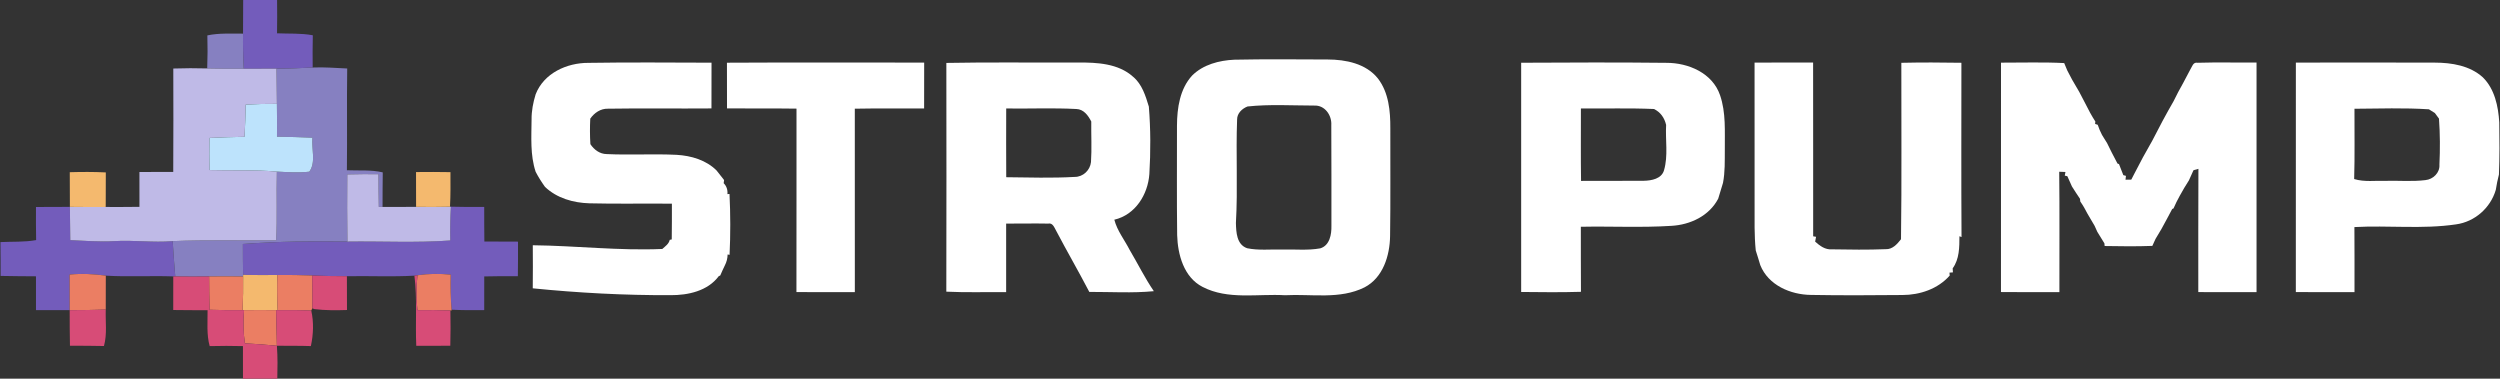 <?xml version="1.0" encoding="UTF-8"?>
<!-- Generated by Pixelmator Pro 2.4.3 -->
<svg width="1096" height="166" viewBox="0 0 1096 166" xmlns="http://www.w3.org/2000/svg" xmlns:xlink="http://www.w3.org/1999/xlink">
    <rect x="0" y="0" width="1096" height="166" fill="#333333" stroke="none"/>
    <g id="735cbbff">
        <path id="Path" fill="#735cbb" stroke="none" d="M 106.613 -0.32 C 111.56 -0.347 116.52 -0.347 121.467 -0.333 C 121.533 4.64 121.533 9.627 121.453 14.6 C 126.68 14.84 131.96 14.493 137.133 15.467 C 137.027 20.173 137.027 24.893 137.08 29.6 C 131.787 29.88 126.507 30.12 121.213 30.093 C 116.427 30.107 111.653 30.12 106.867 30.147 C 106.587 25.027 106.48 19.88 106.547 14.747 C 106.6 9.72 106.573 4.707 106.613 -0.32 Z"/>
        <path id="path1" fill="#735cbb" stroke="none" d="M 15.773 90.747 C 20.733 90.747 25.693 90.733 30.64 90.693 C 30.68 95.56 30.733 100.427 30.813 105.28 C 37.2 105.547 43.587 106.093 49.973 105.72 C 58.547 105.173 67.133 106.44 75.707 105.707 C 76.027 110.88 76.387 116.04 76.84 121.2 L 75.96 121.173 C 66.107 120.813 56.227 121.453 46.387 120.84 C 41.12 120.12 35.8 119.84 30.507 120.387 C 30.493 125.587 30.493 130.787 30.547 135.973 C 25.627 135.96 20.693 135.96 15.773 135.96 C 15.76 131.013 15.76 126.08 15.773 121.133 C 10.6 121.08 5.427 121.093 0.267 120.96 C 0.267 116.013 0.267 111.08 0.2 106.133 C 5.413 105.867 10.68 106.2 15.84 105.253 C 15.747 100.413 15.747 95.573 15.773 90.747 Z"/>
        <path id="path2" fill="#735cbb" stroke="none" d="M 197.667 90.613 C 202.533 90.747 207.413 90.76 212.28 90.733 C 212.28 95.787 212.28 100.827 212.347 105.88 C 217.267 105.933 222.173 105.933 227.093 105.933 C 227.107 110.987 227.107 116.04 227.027 121.093 C 222.107 121.053 217.2 121.053 212.293 121.187 C 212.293 126.107 212.293 131.027 212.28 135.947 C 207.507 136.013 202.733 136.013 197.973 135.773 C 197.547 130.667 197.48 125.533 197.6 120.4 C 192.733 119.933 187.84 119.947 183.013 120.68 L 181.68 120.853 C 171.827 121.413 161.947 120.907 152.08 121.093 C 147 121.067 141.933 121 136.867 120.787 C 131.787 120.573 126.693 120.52 121.613 120.56 C 116.6 120.613 111.587 120.6 106.573 120.507 C 106.493 115.987 106.48 111.48 106.48 106.96 C 121.733 105.853 137.027 105.6 152.307 105.907 C 167.347 105.693 182.413 106.52 197.413 105.427 C 197.307 100.48 197.387 95.547 197.667 90.613 Z"/>
    </g>
    <g id="8680c1ff">
        <path id="path3" fill="#8680c1" stroke="none" d="M 90.907 15.52 C 96.053 14.413 101.333 14.813 106.547 14.747 C 106.48 19.88 106.587 25.027 106.867 30.147 C 101.52 30.187 96.187 30.147 90.84 30 C 91.027 25.173 91.04 20.347 90.907 15.52 Z"/>
        <path id="path4" fill="#8680c1" stroke="none" d="M 121.213 30.093 C 126.507 30.12 131.787 29.88 137.08 29.6 C 142.12 29.36 147.173 29.813 152.213 30.027 C 152 44.893 152.253 59.773 152.08 74.64 C 157.32 74.88 162.64 74.347 167.8 75.573 C 167.707 80.613 167.733 85.667 167.707 90.707 L 166.067 90.693 C 165.973 85.92 165.92 81.147 165.933 76.36 C 161.36 76.32 156.8 76.347 152.253 76.467 C 152.187 86.28 152.16 96.093 152.307 105.907 C 137.027 105.6 121.733 105.853 106.48 106.96 C 106.48 111.48 106.493 115.987 106.573 120.507 L 106.587 121.227 C 101.613 121.147 96.653 121.133 91.68 121.213 C 86.733 121.28 81.787 121.28 76.84 121.2 C 76.387 116.04 76.027 110.88 75.707 105.707 C 90.813 105.08 105.947 105.507 121.067 105.387 C 121.573 95.333 121.107 85.28 121.373 75.227 C 126.107 75.453 130.867 75.813 135.6 75.267 C 138.613 71.16 136.493 65.24 136.96 60.387 C 131.787 60.133 126.613 60 121.427 59.933 C 121.467 55.133 121.467 50.333 121.387 45.533 C 121.307 40.387 121.267 35.24 121.213 30.093 Z"/>
    </g>
    <g id="ffffffff">
        <path id="path5" fill="#ffffff" stroke="none" d="M 541.12 26.173 C 554.747 25.88 568.4 26.04 582.027 26.08 C 589.973 26.093 598.893 27.867 604.093 34.427 C 608.84 40.6 609.56 48.733 609.52 56.253 C 609.467 72.013 609.653 87.773 609.413 103.533 C 609.28 112.08 606.32 121.747 598.24 125.96 C 587.427 131.387 574.933 128.8 563.333 129.427 C 551.32 128.733 538.347 131.547 527.2 125.773 C 518.973 121.56 516.307 111.613 516.067 103.04 C 515.867 87.053 516.013 71.04 515.987 55.04 C 516.027 47.373 517.24 38.973 522.64 33.107 C 527.467 28.293 534.493 26.48 541.12 26.173 M 546.907 46.68 C 544.547 47.6 542.333 49.667 542.347 52.373 C 541.773 67.493 542.693 82.64 541.827 97.747 C 541.933 101.84 542.133 107.24 546.76 108.827 C 551.76 109.867 556.933 109.253 562 109.4 C 567.587 109.227 573.24 109.88 578.773 108.88 C 582.96 107.653 583.787 102.733 583.693 98.973 C 583.653 84.28 583.76 69.573 583.64 54.88 C 583.92 50.52 580.8 46.027 576.107 46.28 C 566.387 46.267 556.573 45.64 546.907 46.68 Z"/>
        <path id="path6" fill="#ffffff" stroke="none" d="M 234.827 41.347 C 238.427 32.08 248.493 27.52 257.96 27.56 C 275.947 27.267 293.947 27.44 311.933 27.48 C 311.907 34.16 311.947 40.84 311.907 47.533 C 296.773 47.667 281.64 47.4 266.507 47.653 C 263.293 47.573 260.547 49.467 258.773 52.013 C 258.587 55.733 258.587 59.467 258.827 63.2 C 260.44 65.627 262.907 67.507 265.947 67.547 C 276.173 68.04 286.427 67.373 296.653 67.88 C 303.013 68.253 309.56 70.147 314.16 74.76 C 315.227 76.16 316.333 77.547 317.44 78.933 C 317.387 79.28 317.293 79.973 317.253 80.307 C 318.52 81.587 319.067 83.187 318.907 85.107 C 319.133 85.093 319.587 85.04 319.813 85.027 C 320.253 93.92 320.267 102.84 319.84 111.733 L 318.987 111.547 C 318.96 113.267 318.547 114.867 317.773 116.36 C 317.067 117.813 316.387 119.28 315.76 120.773 L 315.093 121.08 C 310.267 127.587 301.627 129.453 293.96 129.4 C 273.787 129.48 253.613 128.413 233.56 126.4 C 233.64 120.107 233.613 113.813 233.573 107.52 C 252.507 107.72 271.4 109.973 290.347 109.147 C 291.64 107.987 293.213 106.96 293.613 105.147 L 294.493 104.96 C 294.573 99.747 294.56 94.52 294.56 89.293 C 282.507 89.147 270.453 89.453 258.4 89.133 C 251.36 88.933 244.133 86.893 238.933 81.933 C 237.413 79.813 236.027 77.627 234.827 75.307 C 232.387 67.933 232.987 60.067 233.04 52.427 C 233 48.653 233.72 44.947 234.827 41.347 Z"/>
        <path id="path7" fill="#ffffff" stroke="none" d="M 318.693 27.493 C 347.52 27.333 376.333 27.44 405.16 27.44 C 405.147 34.147 405.173 40.84 405.133 47.547 C 395 47.6 384.88 47.453 374.747 47.653 C 374.773 74.453 374.747 101.267 374.76 128.08 C 366.227 128.067 357.693 128.12 349.16 128.04 C 349.213 101.227 349.16 74.427 349.187 47.627 C 339.04 47.467 328.88 47.627 318.72 47.52 C 318.68 40.84 318.72 34.173 318.693 27.493 Z"/>
        <path id="path8" fill="#ffffff" stroke="none" d="M 414.88 27.587 C 434.133 27.2 453.413 27.52 472.68 27.413 C 480.96 27.36 490.253 27.8 496.747 33.653 C 500.693 36.947 502.213 42 503.653 46.733 C 504.453 56.56 504.467 66.48 503.88 76.32 C 503.24 85.307 497.707 94.187 488.52 96.32 C 489.773 101.173 492.973 105.133 495.227 109.533 C 498.8 115.547 501.88 121.867 505.84 127.653 C 496.453 128.56 486.973 127.947 477.547 127.973 C 472.827 118.893 467.667 110.04 462.92 100.973 C 462.173 99.653 461.48 97.587 459.52 98.027 C 453.373 97.907 447.227 98.04 441.093 98.027 C 441.107 108.04 441.093 118.053 441.093 128.067 C 432.347 127.987 423.6 128.293 414.867 127.867 C 414.947 94.44 414.92 61.013 414.88 27.587 M 441.12 47.56 C 441.093 57.6 441.08 67.64 441.133 77.693 C 451.133 77.813 461.16 78.12 471.147 77.56 C 474.827 77.587 477.907 74.64 478.293 71.04 C 478.68 65.12 478.333 59.187 478.413 53.267 C 477.067 50.653 475.12 47.893 471.867 47.787 C 461.627 47.24 451.36 47.707 441.12 47.56 Z"/>
        <path id="path9" fill="#ffffff" stroke="none" d="M 666.88 27.507 C 688.107 27.387 709.333 27.307 730.56 27.547 C 740.187 27.52 750.733 32.013 754.067 41.72 C 756.72 49.427 756.093 57.64 756.16 65.653 C 756.12 70.507 756.293 75.4 755.36 80.187 C 754.693 82.493 754 84.8 753.267 87.08 C 749.32 94.68 740.987 98.56 732.72 99.013 C 719.52 99.853 706.267 99.147 693.04 99.413 C 693.08 108.92 693 118.427 693.093 127.933 C 684.347 128.2 675.613 128.093 666.88 128 C 666.907 94.493 666.893 61 666.88 27.507 M 693.067 47.56 C 693.08 58.147 692.973 68.72 693.133 79.307 C 702.307 79.227 711.48 79.36 720.653 79.253 C 723.987 79.187 728.4 78.413 729.493 74.693 C 731.387 68.253 730.053 61.4 730.427 54.787 C 729.733 51.72 727.973 49.133 725.08 47.787 C 714.413 47.32 703.733 47.653 693.067 47.56 Z"/>
        <path id="path10" fill="#ffffff" stroke="none" d="M 769.2 27.453 C 777.747 27.373 786.307 27.44 794.867 27.413 C 794.92 52.813 794.867 78.213 794.893 103.6 L 796.16 103.813 C 796.053 104.333 795.867 105.387 795.76 105.92 C 797.813 107.773 800.173 109.547 803.133 109.307 C 810.96 109.44 818.813 109.56 826.653 109.24 C 829.653 109.387 831.707 107.027 833.4 104.88 C 833.76 79.107 833.493 53.32 833.547 27.533 C 842.32 27.333 851.093 27.373 859.88 27.52 C 859.88 52.987 859.773 78.453 859.933 103.92 L 859.013 103.573 C 859 108.387 859.013 113.573 856.053 117.64 C 856.08 118.093 856.133 118.973 856.16 119.413 L 854.653 119.52 L 854.747 120.813 C 849.573 126.68 841.693 129.32 834.027 129.333 C 820.653 129.453 807.293 129.533 793.933 129.293 C 784.947 129.2 775.227 125.04 771.707 116.227 C 771.027 114.08 770.44 111.92 769.72 109.8 C 769.04 103.147 769.227 96.44 769.213 89.76 C 769.2 69 769.227 48.227 769.2 27.453 Z"/>
        <path id="path11" fill="#ffffff" stroke="none" d="M 877.24 27.467 C 886.467 27.493 895.72 27.173 904.947 27.653 C 905.28 28.467 905.96 30.08 906.293 30.893 C 907.013 32.253 907.733 33.613 908.453 35 C 909.493 36.76 910.533 38.533 911.56 40.32 C 912.427 42.067 913.347 43.787 914.267 45.507 C 915.587 48.16 916.973 50.787 918.6 53.267 L 918.493 54.333 C 918.787 54.427 919.36 54.613 919.64 54.707 C 920.147 56.24 920.76 57.707 921.52 59.147 C 922.28 60.333 923.027 61.547 923.76 62.773 C 924.413 64.173 925.107 65.56 925.827 66.947 C 926.667 68.52 927.507 70.093 928.307 71.693 L 928.973 71.947 C 929.573 73.56 930.227 75.173 930.867 76.787 L 932.013 77.093 L 931.827 78.787 C 932.453 78.773 933.72 78.76 934.36 78.747 C 934.653 78.16 935.267 76.973 935.573 76.387 C 938.093 71.413 940.76 66.52 943.547 61.693 C 946.52 55.84 949.613 50.053 952.893 44.373 C 954.2 41.693 955.573 39.053 957.053 36.48 C 958.08 34.507 959.16 32.56 960.173 30.573 C 961.027 29.32 961.387 27.107 963.427 27.52 C 972.027 27.253 980.653 27.493 989.267 27.427 C 989.267 60.973 989.28 94.533 989.267 128.08 C 980.747 128.053 972.24 128.107 963.733 128.053 C 963.773 110.04 963.667 92.027 963.787 74.013 C 963.24 74.16 962.16 74.467 961.627 74.627 C 960.96 76.12 960.28 77.6 959.613 79.093 C 958.173 81.267 956.893 83.533 955.627 85.8 C 954.613 87.613 953.693 89.467 952.867 91.373 L 952.293 91.627 C 950.76 94.573 949.16 97.48 947.573 100.4 C 946.693 101.827 945.853 103.267 945 104.707 C 944.64 105.48 943.933 107.027 943.587 107.8 C 936.613 108.067 929.64 107.973 922.68 107.853 L 922.573 106.693 C 921.507 105.013 920.48 103.333 919.467 101.64 C 919.053 100.76 918.653 99.867 918.267 98.987 C 917.2 97.213 916.147 95.44 915.133 93.653 C 914.2 91.813 913.187 90.013 912 88.347 L 911.867 87.147 C 910.653 85.36 909.467 83.56 908.333 81.733 C 907.68 80.213 906.973 78.733 906.32 77.24 L 905.2 77 L 905.493 75.4 C 904.8 75.373 903.44 75.32 902.76 75.293 C 902.96 92.893 902.8 110.48 902.84 128.08 C 894.307 128.053 885.76 128.133 877.227 128.027 C 877.267 94.507 877.24 60.987 877.24 27.467 Z"/>
        <path id="path12" fill="#ffffff" stroke="none" d="M 1006.507 27.44 C 1026.8 27.413 1047.107 27.387 1067.4 27.453 C 1074.8 27.467 1082.8 28.747 1088.48 33.907 C 1093.68 39.04 1095.24 46.6 1095.68 53.627 C 1095.8 61.267 1095.84 68.893 1095.533 76.52 C 1094.947 78.733 1094.52 80.973 1094.16 83.213 C 1091.853 91.147 1084.947 97.227 1076.76 98.36 C 1062.013 100.547 1047.027 98.733 1032.173 99.547 C 1032.253 109.053 1032.2 118.573 1032.213 128.08 C 1023.64 128.053 1015.053 128.12 1006.493 128.04 C 1006.533 94.507 1006.493 60.973 1006.507 27.44 M 1032.2 47.68 C 1032.16 57.947 1032.373 68.227 1032.067 78.493 C 1036.573 79.867 1041.333 79.133 1045.973 79.28 C 1051.733 79.133 1057.547 79.667 1063.293 78.96 C 1066.667 78.64 1069.707 75.733 1069.44 72.187 C 1069.76 65.48 1069.733 58.733 1069.253 52.013 C 1068.8 51.4 1067.893 50.173 1067.453 49.56 C 1066.8 49.147 1065.493 48.333 1064.84 47.92 C 1053.973 47.213 1043.067 47.6 1032.2 47.68 Z"/>
    </g>
    <g id="bfbae7ff">
        <path id="path13" fill="#bfbae7" stroke="none" d="M 75.973 30.04 C 80.933 29.88 85.88 29.853 90.84 30 C 96.187 30.147 101.52 30.187 106.867 30.147 C 111.653 30.12 116.427 30.107 121.213 30.093 C 121.267 35.24 121.307 40.387 121.387 45.533 C 116.827 45.507 112.267 45.613 107.72 45.867 C 107.64 50.573 107.467 55.267 107.2 59.973 C 102.08 60.067 96.96 60.24 91.84 60.467 C 91.747 65.16 91.76 69.853 91.867 74.56 C 101.707 74.827 111.56 74.36 121.373 75.227 C 121.107 85.28 121.573 95.333 121.067 105.387 C 105.947 105.507 90.813 105.08 75.707 105.707 C 67.133 106.44 58.547 105.173 49.973 105.72 C 43.587 106.093 37.2 105.547 30.813 105.28 C 30.733 100.427 30.68 95.56 30.64 90.693 C 35.88 90.76 41.107 90.76 46.347 90.733 C 51.267 90.733 56.2 90.76 61.133 90.68 C 61.12 85.587 61.12 80.493 61.12 75.4 C 66.053 75.373 71 75.373 75.947 75.373 C 76.053 60.267 76 45.147 75.973 30.04 Z"/>
        <path id="path14" fill="#bfbae7" stroke="none" d="M 152.253 76.467 C 156.8 76.347 161.36 76.32 165.933 76.36 C 165.92 81.147 165.973 85.92 166.067 90.693 L 167.707 90.707 C 172.6 90.773 177.507 90.693 182.413 90.68 C 187.36 90.733 192.32 90.76 197.28 90.627 L 197.667 90.613 C 197.387 95.547 197.307 100.48 197.413 105.427 C 182.413 106.52 167.347 105.693 152.307 105.907 C 152.16 96.093 152.187 86.28 152.253 76.467 Z"/>
    </g>
    <g id="bde3fcff">
        <path id="path15" fill="#bde3fc" stroke="none" d="M 107.72 45.867 C 112.267 45.613 116.827 45.507 121.387 45.533 C 121.467 50.333 121.467 55.133 121.427 59.933 C 126.613 60 131.787 60.133 136.96 60.387 C 136.493 65.24 138.613 71.16 135.6 75.267 C 130.867 75.813 126.107 75.453 121.373 75.227 C 111.56 74.36 101.707 74.827 91.867 74.56 C 91.76 69.853 91.747 65.16 91.84 60.467 C 96.96 60.24 102.08 60.067 107.2 59.973 C 107.467 55.267 107.64 50.573 107.72 45.867 Z"/>
    </g>
    <g id="f4b96eff">
        <path id="path16" fill="#f4b96e" stroke="none" d="M 30.587 75.493 C 35.853 75.347 41.12 75.32 46.387 75.587 C 46.347 80.64 46.36 85.68 46.347 90.733 C 41.107 90.76 35.88 90.76 30.64 90.693 C 30.587 85.627 30.6 80.56 30.587 75.493 Z"/>
        <path id="path17" fill="#f4b96e" stroke="none" d="M 182.387 75.427 C 187.413 75.373 192.453 75.373 197.48 75.467 C 197.493 80.52 197.56 85.573 197.28 90.627 C 192.32 90.76 187.36 90.733 182.413 90.68 C 182.373 85.587 182.387 80.507 182.387 75.427 Z"/>
        <path id="path18" fill="#f4b96e" stroke="none" d="M 106.573 120.507 C 111.587 120.6 116.6 120.613 121.613 120.56 C 121.453 125.693 121.48 130.827 121.707 135.96 L 121.053 135.96 C 116.36 135.96 111.68 135.907 106.987 135.96 L 106.347 135.96 C 106.573 131.053 106.667 126.147 106.587 121.227 L 106.573 120.507 Z"/>
    </g>
    <g id="eb7e63ff">
        <path id="path19" fill="#eb7e63" stroke="none" d="M 30.507 120.387 C 35.8 119.84 41.12 120.12 46.387 120.84 C 46.347 125.8 46.373 130.76 46.36 135.72 C 41.093 135.893 35.827 135.973 30.547 135.973 C 30.493 130.787 30.493 125.587 30.507 120.387 Z"/>
        <path id="path20" fill="#eb7e63" stroke="none" d="M 121.613 120.56 C 126.693 120.52 131.787 120.573 136.867 120.787 C 136.947 125.573 136.973 130.36 136.933 135.147 L 136.453 136.147 C 131.547 135.933 126.627 135.92 121.707 135.96 C 121.48 130.827 121.453 125.693 121.613 120.56 Z"/>
        <path id="path21" fill="#eb7e63" stroke="none" d="M 183.013 120.68 C 187.84 119.947 192.733 119.933 197.6 120.4 C 197.48 125.533 197.547 130.667 197.973 135.773 L 198 136.12 L 197.453 136.107 C 192.64 135.933 187.813 135.893 183 135.973 C 182.413 130.893 182.507 125.773 183.013 120.68 Z"/>
        <path id="path22" fill="#eb7e63" stroke="none" d="M 91.68 121.213 C 96.653 121.133 101.613 121.147 106.587 121.227 C 106.667 126.147 106.573 131.053 106.347 135.96 C 101.52 136.027 96.693 135.96 91.88 135.8 C 91.747 130.933 91.693 126.067 91.68 121.213 Z"/>
        <path id="path23" fill="#eb7e63" stroke="none" d="M 106.987 135.96 C 111.68 135.907 116.36 135.96 121.053 135.96 C 121.187 141.16 121.227 146.373 121.387 151.573 C 116.72 151.107 112.04 150.76 107.36 150.507 C 106.653 145.693 106.587 140.813 106.987 135.96 Z"/>
    </g>
    <g id="d74c77ff">
        <path id="path24" fill="#d74c77" stroke="none" d="M 136.867 120.787 C 141.933 121 147 121.067 152.08 121.093 C 152.133 126.027 152.12 130.973 152.12 135.907 C 147.333 136.067 142.533 136.093 137.773 135.507 L 136.933 135.147 C 136.973 130.36 136.947 125.573 136.867 120.787 Z"/>
        <path id="path25" fill="#d74c77" stroke="none" d="M 181.68 120.853 L 183.013 120.68 C 182.507 125.773 182.413 130.893 183 135.973 C 187.813 135.893 192.64 135.933 197.453 136.107 C 197.56 141.267 197.547 146.413 197.413 151.573 C 192.44 151.6 187.467 151.6 182.493 151.613 C 182.027 141.36 182.96 131.053 181.68 120.853 Z"/>
        <path id="path26" fill="#d74c77" stroke="none" d="M 75.96 121.173 L 76.84 121.2 C 81.787 121.28 86.733 121.28 91.68 121.213 C 91.693 126.067 91.747 130.933 91.88 135.8 C 96.693 135.96 101.52 136.027 106.347 135.96 L 106.987 135.96 C 106.587 140.813 106.653 145.693 107.36 150.507 C 112.04 150.76 116.72 151.107 121.387 151.573 C 121.773 156.533 121.667 161.507 121.56 166.48 C 116.547 166.48 111.533 166.48 106.52 166.453 C 106.48 161.547 106.467 156.64 106.507 151.733 C 101.64 151.613 96.773 151.6 91.92 151.733 C 90.507 146.6 91.053 141.24 91 135.987 C 85.987 135.987 80.96 135.987 75.947 135.907 C 75.973 131 75.973 126.08 75.96 121.173 Z"/>
        <path id="path27" fill="#d74c77" stroke="none" d="M 30.547 135.973 C 35.827 135.973 41.093 135.893 46.36 135.72 C 46.187 141.04 47.027 146.493 45.573 151.693 C 40.613 151.56 35.64 151.587 30.667 151.573 C 30.547 146.373 30.56 141.173 30.547 135.973 Z"/>
        <path id="path28" fill="#d74c77" stroke="none" d="M 121.053 135.96 L 121.707 135.96 C 126.627 135.92 131.547 135.933 136.453 136.147 C 137.6 141.213 137.4 146.653 136.28 151.72 C 131.32 151.547 126.347 151.627 121.387 151.573 C 121.227 146.373 121.187 141.16 121.053 135.96 Z"/>
    </g>
</svg>
